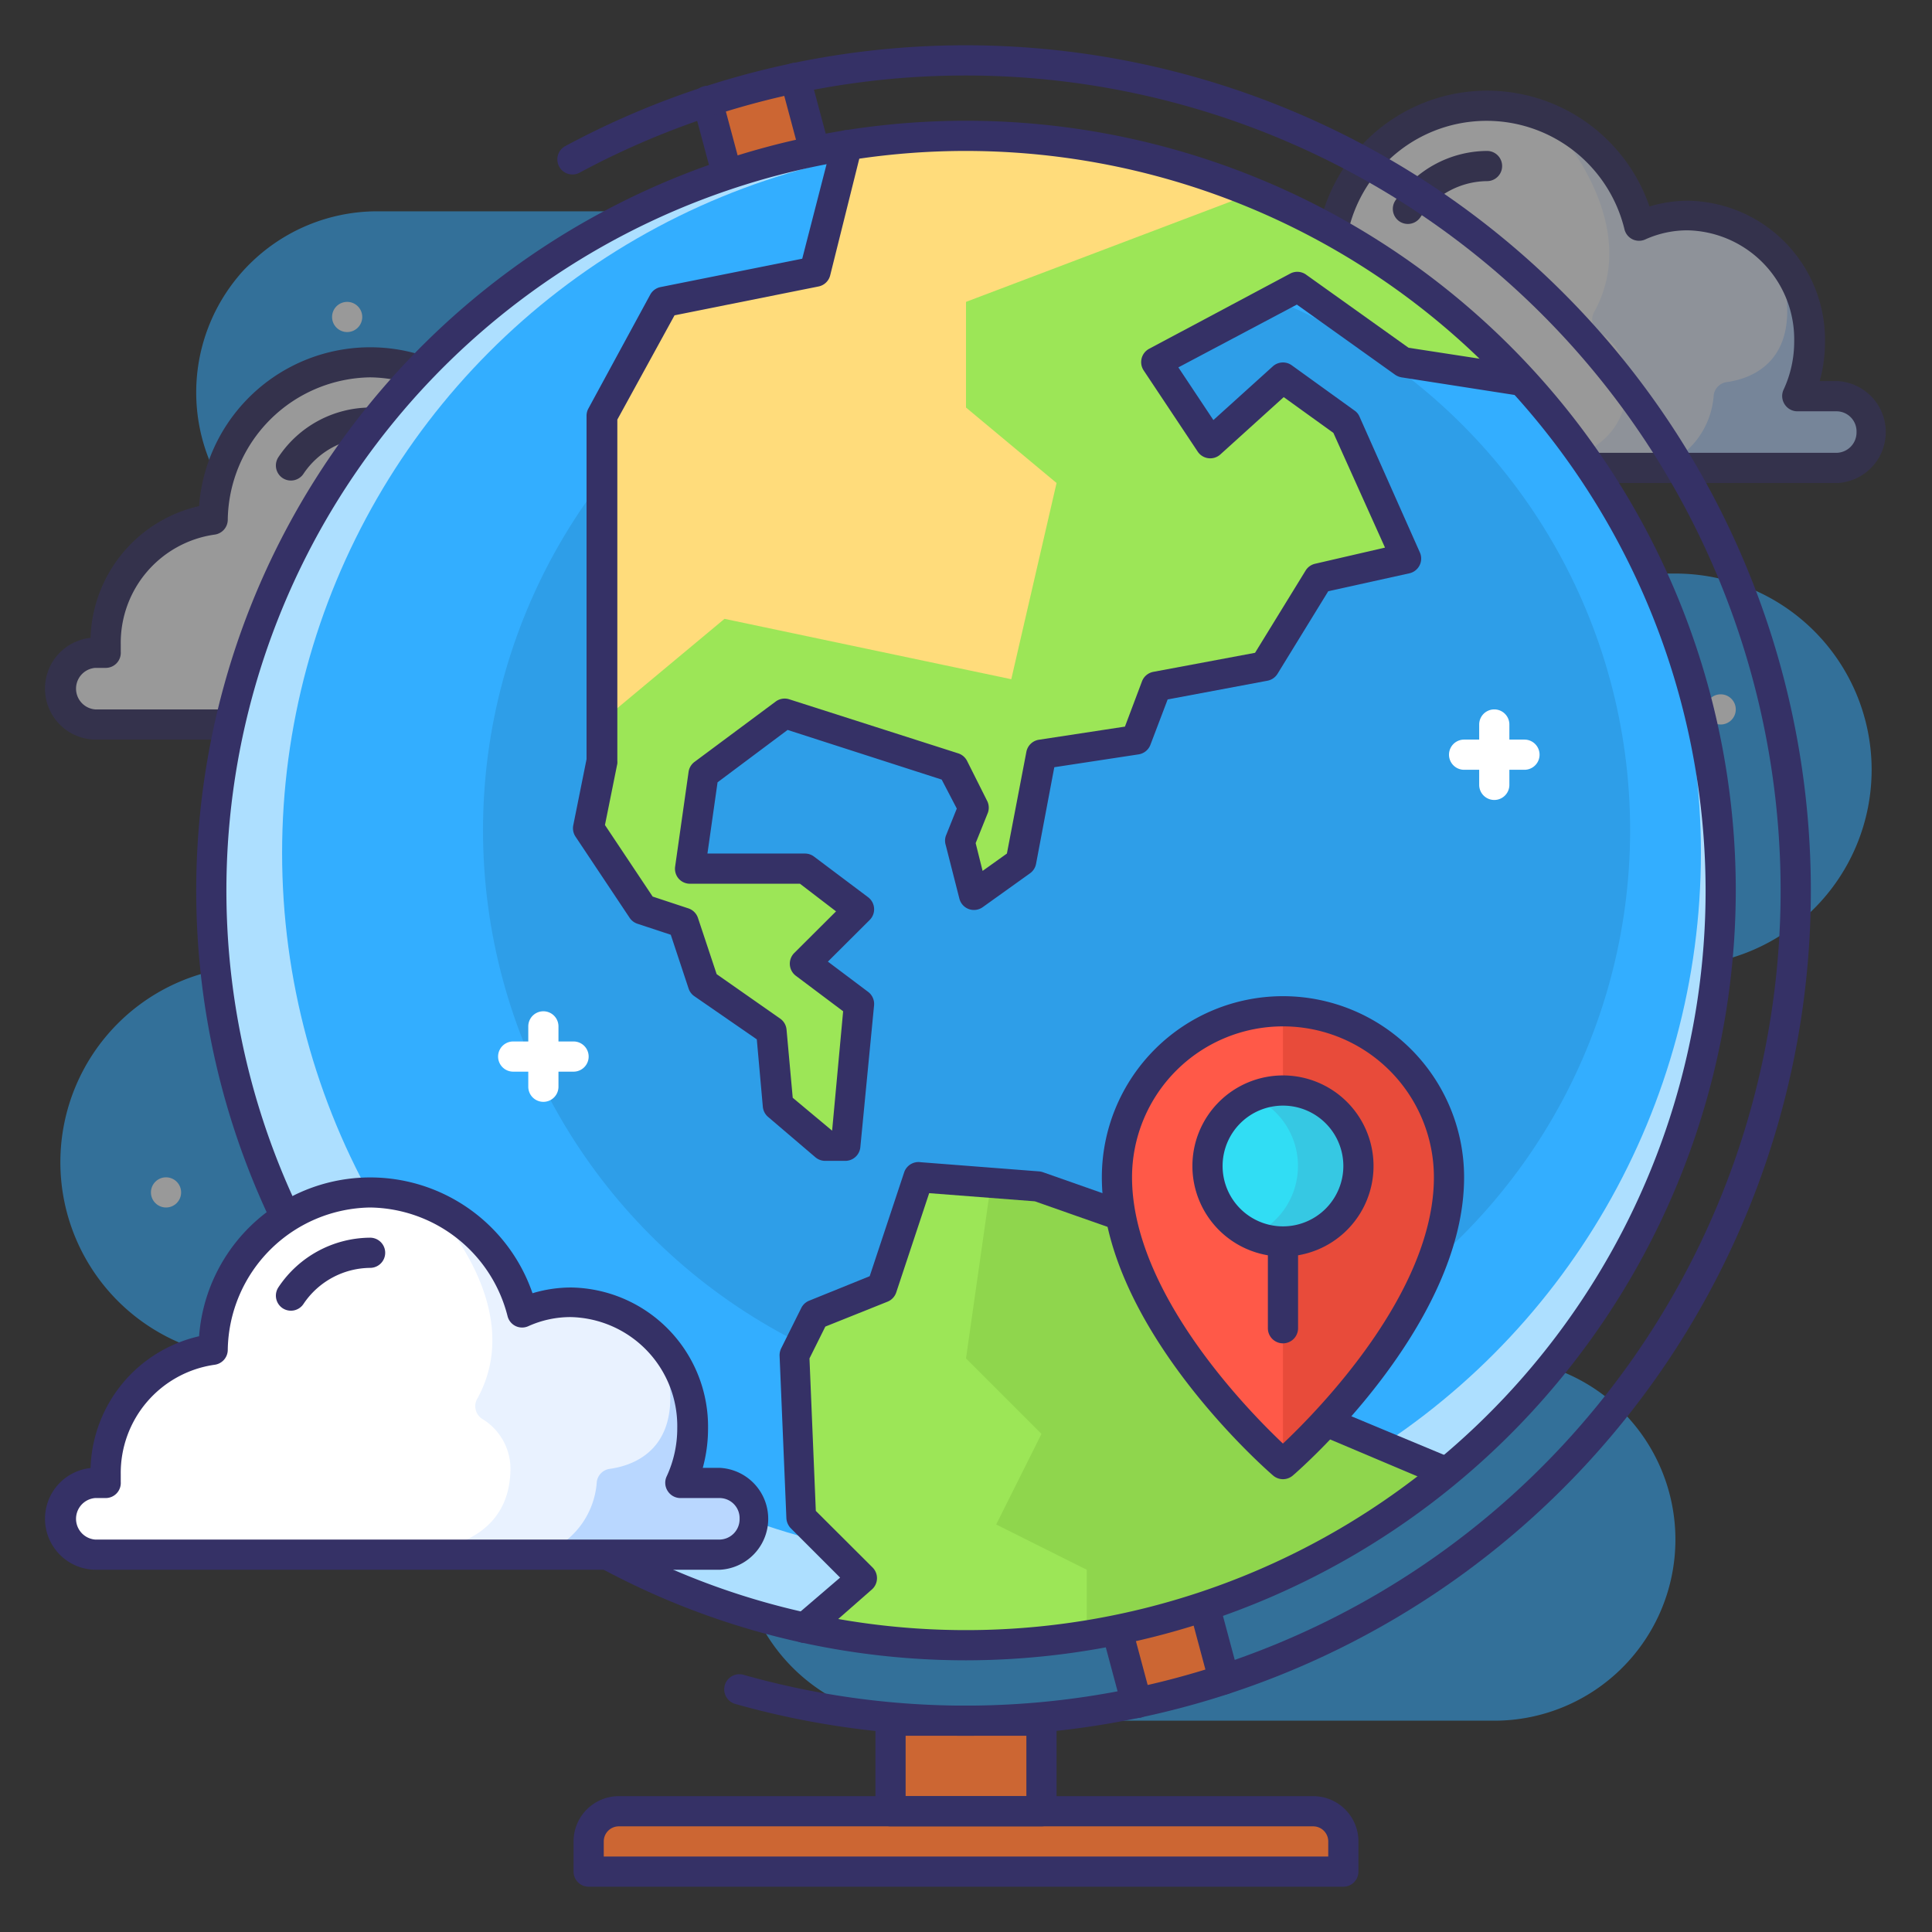 <svg id="Layer_1" height="512" viewBox="0 0 128 128" width="512" xmlns="http://www.w3.org/2000/svg" data-name="Layer 1"><rect x="0" y="0" width="128" height="128" fill="#333333" stroke="none"/><g opacity=".5"><path d="m124 51a13 13 0 0 0 -13-13h-18a12 12 0 0 1 -12-12 12 12 0 0 0 -12-12h-44a12 12 0 0 0 -12 12 12 12 0 0 0 12 12h4a13 13 0 0 1 13 13 13 13 0 0 1 -13 13h-12a13 13 0 0 0 -13 13 13 13 0 0 0 13 13h20a12 12 0 0 1 12 12 12 12 0 0 0 12 12h38a12 12 0 0 0 12-12 12 12 0 0 0 -12-12h-5a13 13 0 0 1 -13-13 13 13 0 0 1 13-13h17a13 13 0 0 0 13-13z" fill="#33aeff"/><path d="m50 45.62a2.34 2.34 0 0 1 -2.3 2.38h-41.4a2.38 2.38 0 0 1 0-4.75h.7a5.43 5.43 0 0 1 0-.57 8.26 8.26 0 0 1 7.14-8.3 10.61 10.61 0 0 1 10.38-10.38 10.06 10.06 0 0 1 4 .84 10.73 10.73 0 0 1 6.08 7.16 7.66 7.66 0 0 1 3.2-.69 8.21 8.21 0 0 1 8.07 8.35 8.61 8.61 0 0 1 -.78 3.6h2.61a2.34 2.34 0 0 1 2.3 2.36z" fill="#fff"/><path d="m50 45.62a2.34 2.34 0 0 1 -2.3 2.38h-22.33c5.83 0 8.39-2.09 8.45-5.63a3.87 3.87 0 0 0 -1.88-3.37 1 1 0 0 1 -.31-1.35c3.41-6.19-3.08-12.77-3.08-12.77a10.73 10.73 0 0 1 6.05 7.12 7.66 7.66 0 0 1 3.2-.69 7.89 7.89 0 0 1 6 2.76 8.49 8.49 0 0 1 2.08 5.59 8.61 8.61 0 0 1 -.78 3.6h2.6a2.34 2.34 0 0 1 2.3 2.36z" fill="#e9f2ff"/><path d="m50 45.62a2.34 2.34 0 0 1 -2.3 2.38h-11.93a5.46 5.46 0 0 0 3.77-4.83 1 1 0 0 1 .83-.85c1.72-.23 5.53-1.49 3.42-8.26a8.49 8.49 0 0 1 2.08 5.59 8.61 8.61 0 0 1 -.78 3.6h2.61a2.34 2.34 0 0 1 2.3 2.37z" fill="#b9d7ff"/><path d="m47.7 49h-41.4a3.38 3.38 0 0 1 -.3-6.74 9.25 9.25 0 0 1 7.19-8.73 11.37 11.37 0 0 1 22.09-2.85 8.88 8.88 0 0 1 2.57-.38 9.22 9.22 0 0 1 9.06 9.35 9.82 9.82 0 0 1 -.35 2.6h1.14a3.38 3.38 0 0 1 0 6.75zm-41.4-4.75a1.38 1.38 0 0 0 0 2.75h41.4a1.35 1.35 0 0 0 1.3-1.38 1.33 1.33 0 0 0 -1.3-1.37h-2.61a1 1 0 0 1 -.85-.46 1 1 0 0 1 -.06-1 7.55 7.55 0 0 0 .69-3.18 7.22 7.22 0 0 0 -7.06-7.35 6.78 6.78 0 0 0 -2.8.6 1 1 0 0 1 -.84 0 1 1 0 0 1 -.54-.65 9.53 9.53 0 0 0 -9.11-7.21 9.58 9.58 0 0 0 -9.43 9.42 1 1 0 0 1 -.88 1 7.24 7.24 0 0 0 -6.21 7.26v.5a1 1 0 0 1 -1 1.07z" fill="#353166"/><path d="m18.72 31.67a1 1 0 0 1 -.27-1.39 7.35 7.35 0 0 1 6.07-3.28 1 1 0 0 1 0 2 5.37 5.37 0 0 0 -4.42 2.4 1 1 0 0 1 -1.38.27z" fill="#353166"/><g fill="#fff"><circle cx="114" cy="47" r="1"/><circle cx="105" cy="54" r="1"/><circle cx="56" cy="20" r="1"/><circle cx="11" cy="79" r="1"/><circle cx="23" cy="21" r="1"/><path d="m124 28.62a2.34 2.34 0 0 1 -2.3 2.38h-41.4a2.38 2.38 0 0 1 0-4.75h.7a5.43 5.43 0 0 1 0-.57 8.26 8.26 0 0 1 7.14-8.3 10.61 10.61 0 0 1 10.38-10.38 10.06 10.06 0 0 1 4 .84 10.73 10.73 0 0 1 6 7.15 7.66 7.66 0 0 1 3.2-.69 8.21 8.21 0 0 1 8.07 8.35 8.61 8.61 0 0 1 -.78 3.6h2.61a2.34 2.34 0 0 1 2.38 2.37z"/></g><path d="m124 28.62a2.34 2.34 0 0 1 -2.3 2.38h-22.33c5.83 0 8.39-2.09 8.45-5.63a3.87 3.87 0 0 0 -1.88-3.37 1 1 0 0 1 -.31-1.35c3.41-6.19-3.08-12.77-3.08-12.77a10.73 10.73 0 0 1 6 7.15 7.66 7.66 0 0 1 3.2-.69 7.89 7.89 0 0 1 6 2.76 8.49 8.49 0 0 1 2.08 5.59 8.61 8.61 0 0 1 -.78 3.6h2.61a2.34 2.34 0 0 1 2.34 2.33z" fill="#e9f2ff"/><path d="m124 28.62a2.34 2.34 0 0 1 -2.3 2.38h-11.93a5.46 5.46 0 0 0 3.77-4.83 1 1 0 0 1 .83-.85c1.72-.23 5.53-1.49 3.42-8.26a8.49 8.49 0 0 1 2.08 5.59 8.61 8.61 0 0 1 -.78 3.6h2.61a2.34 2.34 0 0 1 2.3 2.37z" fill="#b9d7ff"/><path d="m121.7 32h-41.4a3.38 3.38 0 0 1 -.3-6.74 9.25 9.25 0 0 1 7.19-8.73 11.37 11.37 0 0 1 22.09-2.85 8.88 8.88 0 0 1 2.57-.38 9.22 9.22 0 0 1 9.06 9.35 9.82 9.82 0 0 1 -.35 2.6h1.18a3.38 3.38 0 0 1 0 6.75zm-41.4-4.75a1.38 1.38 0 0 0 0 2.75h41.4a1.35 1.35 0 0 0 1.3-1.38 1.33 1.33 0 0 0 -1.3-1.37h-2.61a1 1 0 0 1 -.85-.46 1 1 0 0 1 -.06-1 7.55 7.55 0 0 0 .69-3.18 7.22 7.22 0 0 0 -7.06-7.35 6.78 6.78 0 0 0 -2.8.6 1 1 0 0 1 -.84 0 1 1 0 0 1 -.54-.65 9.4 9.4 0 0 0 -18.54 2.18 1 1 0 0 1 -.88 1 7.24 7.24 0 0 0 -6.21 7.29v.5a1 1 0 0 1 -1 1.07z" fill="#353166"/><path d="m92.72 14.67a1 1 0 0 1 -.27-1.39 7.35 7.35 0 0 1 6.07-3.28 1 1 0 0 1 0 2 5.37 5.37 0 0 0 -4.42 2.4 1 1 0 0 1 -1.38.27z" fill="#353166"/></g><path d="m41 120h46a2 2 0 0 1 2 2v2a0 0 0 0 1 0 0h-50a0 0 0 0 1 0 0v-2a2 2 0 0 1 2-2z" fill="#c63"/><path d="m59 114h10v6h-10z" fill="#c63"/><path d="m61 4h6v110h-6z" fill="#c63" transform="matrix(.966 -.259 .259 .966 -13.09 18.57)"/><path d="m75.32 113.83a1 1 0 0 1 -1-.74l-28.4-106.09a1 1 0 1 1 1.93-.51l28.44 106.09a1 1 0 0 1 -.71 1.22z" fill="#353166"/><path d="m81.11 112.29a1 1 0 0 1 -1-.75l-28.4-106.12a1 1 0 0 1 1.94-.51l28.43 106.09a1 1 0 0 1 -.71 1.22 1.09 1.09 0 0 1 -.26.07z" fill="#353166"/><circle cx="64" cy="59" fill="#addfff" r="50"/><circle cx="65.69" cy="56.51" fill="#33aeff" r="47"/><circle cx="70" cy="55" fill="#2e9ee8" r="38"/><path d="m95.81 97.57a50 50 0 0 1 -42.5 10.28l3.79-3.28-4-4-.45-10.75 1.35-2.72 4.48-1.79 2.39-7.31 7.87.61 7.62 2.68 7.64 6.71h4v6.27z" fill="#9ce657"/><path d="m95.81 97.57-7.81-3.3v-6.27h-4l-7.61-6.72-7.65-2.68-3.08-.24-1.66 11.64 5 5-3 6 6 3v4.35a49.8 49.8 0 0 0 23.81-10.78z" fill="#8fd64d"/><path d="m89.16 28 4 9-5.82 1.34-3.58 5.83-7.17 1.34-1.31 3.49-6.28 1-1.34 7.1-3.13 2.24-.9-3.58.9-2.24-1.35-2.69-11.18-3.58-5.38 4-.89 6.27h7.61l3.58 2.69-3.58 3.58 3.58 2.69-.92 9.43h-1.33l-3.13-2.68-.45-4.93-4.48-3.13-1.34-4-2.69-.89-3.58-5.41.9-4.48v-22.84l4.1-7.55 10-2 2.13-8.38a50 50 0 0 1 44.71 15.59l-7.84-1.21-7-5-9.38 5 3.58 5.38 4.8-4.38z" fill="#ffdc7b"/><path d="m93 24 7.84 1.21a50 50 0 0 0 -17.79-12.43l-19.05 7.22v7l6 5-3 13-19-4-8.1 6.75v2.64l-.9 4.48 3.58 5.37 2.69.89 1.34 4 4.48 3.13.45 4.93 3.13 2.68h1.33l.89-9.4-3.58-2.69 3.58-3.58-3.58-2.69h-7.59l.89-6.27 5.38-4 11.19 3.58 1.35 2.69-.9 2.24.9 3.58 3.13-2.24 1.34-7.09 6.28-1 1.34-3.58 7.17-1.34 3.58-5.83 5.82-1.25-4-9-4.19-3-4.8 4.34-3.58-5.34 9.38-5z" fill="#9ce657"/><g fill="#353166"><path d="m56 76.91h-1.33a1 1 0 0 1 -.65-.24l-3.13-2.67a1 1 0 0 1 -.35-.67l-.4-4.47-4.14-2.86a1 1 0 0 1 -.38-.51l-1.18-3.56-2.21-.73a1 1 0 0 1 -.52-.4l-3.58-5.37a1 1 0 0 1 -.15-.75l.88-4.38v-22.75a1 1 0 0 1 .12-.48l4.1-7.55a1 1 0 0 1 .68-.5l9.39-1.88 2-7.77a1 1 0 0 1 1.94.5l-2.09 8.38a1 1 0 0 1 -.77.73l-9.54 1.91-3.79 6.91v22.59a1.36 1.36 0 0 1 0 .2l-.82 4.07 3.16 4.74 2.36.78a1 1 0 0 1 .64.63l1.24 3.73 4.2 2.94a1 1 0 0 1 .43.73l.41 4.52 2.61 2.18.73-7.91-3.13-2.35a1 1 0 0 1 -.4-.73 1 1 0 0 1 .29-.78l2.77-2.76-2.39-1.83h-7.28a1 1 0 0 1 -.76-.34 1 1 0 0 1 -.23-.8l.89-6.27a1 1 0 0 1 .39-.66l5.38-4a1 1 0 0 1 .9-.15l11.19 3.58a1 1 0 0 1 .59.5l1.35 2.69a1 1 0 0 1 0 .82l-.78 1.94.46 1.84 1.61-1.15 1.29-6.74a1 1 0 0 1 .83-.8l5.7-.87 1.13-3a1 1 0 0 1 .76-.63l6.73-1.26 3.35-5.45a1 1 0 0 1 .63-.45l4.63-1.07-3.42-7.6-3.29-2.37-4.2 3.8a1 1 0 0 1 -1.5-.19l-3.58-5.38a1 1 0 0 1 .36-1.43l9.38-5a1 1 0 0 1 1 .07l6.81 4.86 7.6 1.17a1 1 0 0 1 -.3 2l-7.77-1.21a1.09 1.09 0 0 1 -.43-.18l-6.5-4.64-7.85 4.16 2.32 3.49 3.94-3.56a1 1 0 0 1 1.25-.07l4.16 3a.92.92 0 0 1 .33.4l4 9a1 1 0 0 1 -.68 1.38l-5.39 1.19-3.36 5.47a1 1 0 0 1 -.67.46l-6.61 1.24-1.14 3a1 1 0 0 1 -.79.64l-5.58.85-1.21 6.41a1 1 0 0 1 -.4.62l-3.13 2.24a1 1 0 0 1 -.92.13 1 1 0 0 1 -.63-.7l-.9-3.53a1 1 0 0 1 0-.61l.73-1.82-1-1.92-10.21-3.29-4.64 3.47-.67 4.72h6.46a1 1 0 0 1 .6.2l3.58 2.69a1 1 0 0 1 .4.73 1 1 0 0 1 -.29.78l-2.77 2.76 2.66 2a1 1 0 0 1 .4.89l-.91 9.4a1 1 0 0 1 -1 .91z"/><path d="m53.31 108.85a1 1 0 0 1 -.65-1.76l3-2.57-3.27-3.27a1.05 1.05 0 0 1 -.29-.67l-.45-10.75a1.05 1.05 0 0 1 .1-.49l1.34-2.69a1 1 0 0 1 .53-.48l4-1.62 2.28-6.87a1 1 0 0 1 1.1-.68l7.87.61a1.14 1.14 0 0 1 .25.06l7.62 2.68a.84.84 0 0 1 .33.19l7.28 6.46h3.65a1 1 0 0 1 1 1v5.61l7.2 3a1 1 0 0 1 -.78 1.84l-7.81-3.3a1 1 0 0 1 -.61-.92v-5.23h-3a1 1 0 0 1 -.66-.25l-7.47-6.59-7.31-2.57-7-.54-2.18 6.57a1 1 0 0 1 -.58.62l-4.12 1.65-1.05 2.11.42 10.1 3.76 3.75a1 1 0 0 1 -.06 1.47l-3.75 3.29a1 1 0 0 1 -.69.24z"/><path d="m64 110a51 51 0 1 1 51-51 51.06 51.06 0 0 1 -51 51zm0-100a49 49 0 1 0 49 49 49.05 49.05 0 0 0 -49-49z"/><path d="m64 115a56.2 56.2 0 0 1 -15.29-2.11 1 1 0 1 1 .55-1.93 54 54 0 1 0 -10.86-99.52 1 1 0 1 1 -.95-1.76 56 56 0 1 1 26.55 105.32z"/><path d="m89 125h-50a1 1 0 0 1 -1-1v-2a3 3 0 0 1 3-3h46a3 3 0 0 1 3 3v2a1 1 0 0 1 -1 1zm-49-2h48v-1a1 1 0 0 0 -1-1h-46a1 1 0 0 0 -1 1z"/><path d="m69 121h-10a1 1 0 0 1 -1-1v-6a1 1 0 0 1 1-1h10a1 1 0 0 1 1 1v6a1 1 0 0 1 -1 1zm-9-2h8v-4h-8z"/></g><path d="m96 78c0 9.5-11 19-11 19s-11-9.5-11-19a11 11 0 0 1 22 0z" fill="#ff5948"/><path d="m96 78a11 11 0 0 0 -11-11v30s11-9.5 11-19z" fill="#e84b3a"/><path d="m85 98a1 1 0 0 1 -.65-.24c-.47-.4-11.35-9.92-11.35-19.76a12 12 0 0 1 24 0c0 9.84-10.88 19.36-11.35 19.76a1 1 0 0 1 -.65.24zm0-30a10 10 0 0 0 -10 10c0 7.62 7.68 15.45 10 17.64 2.32-2.19 10-10 10-17.64a10 10 0 0 0 -10-10z" fill="#353166"/><circle cx="85" cy="77.25" fill="#31ddf4" r="5"/><path d="m85 72.25a4.94 4.94 0 0 0 -2 .42 5 5 0 0 1 0 9.16 4.94 4.94 0 0 0 2 .42 5 5 0 0 0 0-10z" fill="#36c8e3"/><path d="m85 83.25a6 6 0 1 1 6-6 6 6 0 0 1 -6 6zm0-10a4 4 0 1 0 4 4 4 4 0 0 0 -4-4z" fill="#353166"/><path d="m85 89a1 1 0 0 1 -1-1v-5.5a1 1 0 0 1 2 0v5.5a1 1 0 0 1 -1 1z" fill="#353166"/><path d="m50 100.62a2.34 2.34 0 0 1 -2.3 2.38h-41.4a2.38 2.38 0 0 1 0-4.75h.7a5.43 5.43 0 0 1 0-.57 8.26 8.26 0 0 1 7.14-8.3 10.61 10.61 0 0 1 10.38-10.38 10.06 10.06 0 0 1 4 .84 10.73 10.73 0 0 1 6.08 7.16 7.66 7.66 0 0 1 3.2-.69 8.21 8.21 0 0 1 8.07 8.35 8.61 8.61 0 0 1 -.78 3.6h2.61a2.34 2.34 0 0 1 2.3 2.36z" fill="#fff"/><path d="m50 100.62a2.34 2.34 0 0 1 -2.3 2.38h-22.33c5.83 0 8.39-2.09 8.45-5.63a3.87 3.87 0 0 0 -1.88-3.37 1 1 0 0 1 -.31-1.35c3.41-6.19-3.08-12.77-3.08-12.77a10.73 10.73 0 0 1 6.05 7.12 7.66 7.66 0 0 1 3.2-.69 7.89 7.89 0 0 1 6 2.76 8.49 8.49 0 0 1 2.08 5.59 8.61 8.61 0 0 1 -.78 3.6h2.6a2.34 2.34 0 0 1 2.3 2.36z" fill="#e9f2ff"/><path d="m50 100.62a2.34 2.34 0 0 1 -2.3 2.38h-11.93a5.46 5.46 0 0 0 3.77-4.83 1 1 0 0 1 .83-.85c1.72-.23 5.53-1.49 3.42-8.26a8.49 8.49 0 0 1 2.08 5.59 8.61 8.61 0 0 1 -.78 3.6h2.61a2.34 2.34 0 0 1 2.3 2.37z" fill="#b9d7ff"/><path d="m47.7 104h-41.4a3.38 3.38 0 0 1 -.3-6.74 9.25 9.25 0 0 1 7.19-8.73 11.37 11.37 0 0 1 22.09-2.85 8.88 8.88 0 0 1 2.57-.38 9.22 9.22 0 0 1 9.06 9.35 9.82 9.82 0 0 1 -.35 2.6h1.14a3.38 3.38 0 0 1 0 6.75zm-41.4-4.75a1.38 1.38 0 0 0 0 2.75h41.4a1.35 1.35 0 0 0 1.3-1.38 1.33 1.33 0 0 0 -1.3-1.37h-2.61a1 1 0 0 1 -.85-.46 1 1 0 0 1 -.06-1 7.55 7.55 0 0 0 .69-3.18 7.22 7.22 0 0 0 -7.06-7.35 6.78 6.78 0 0 0 -2.8.6 1 1 0 0 1 -.84 0 1 1 0 0 1 -.54-.65 9.53 9.53 0 0 0 -9.11-7.21 9.58 9.58 0 0 0 -9.43 9.42 1 1 0 0 1 -.88 1 7.24 7.24 0 0 0 -6.21 7.26v.5a1 1 0 0 1 -1 1.07z" fill="#353166"/><path d="m18.72 86.67a1 1 0 0 1 -.27-1.39 7.35 7.35 0 0 1 6.07-3.28 1 1 0 0 1 0 2 5.37 5.37 0 0 0 -4.42 2.4 1 1 0 0 1 -1.38.27z" fill="#353166"/><path d="m38 69h-1v-1a1 1 0 0 0 -2 0v1h-1a1 1 0 0 0 0 2h1v1a1 1 0 0 0 2 0v-1h1a1 1 0 0 0 0-2z" fill="#fff"/><path d="m101 49h-1v-1a1 1 0 0 0 -2 0v1h-1a1 1 0 0 0 0 2h1v1a1 1 0 0 0 2 0v-1h1a1 1 0 0 0 0-2z" fill="#fff"/></svg>